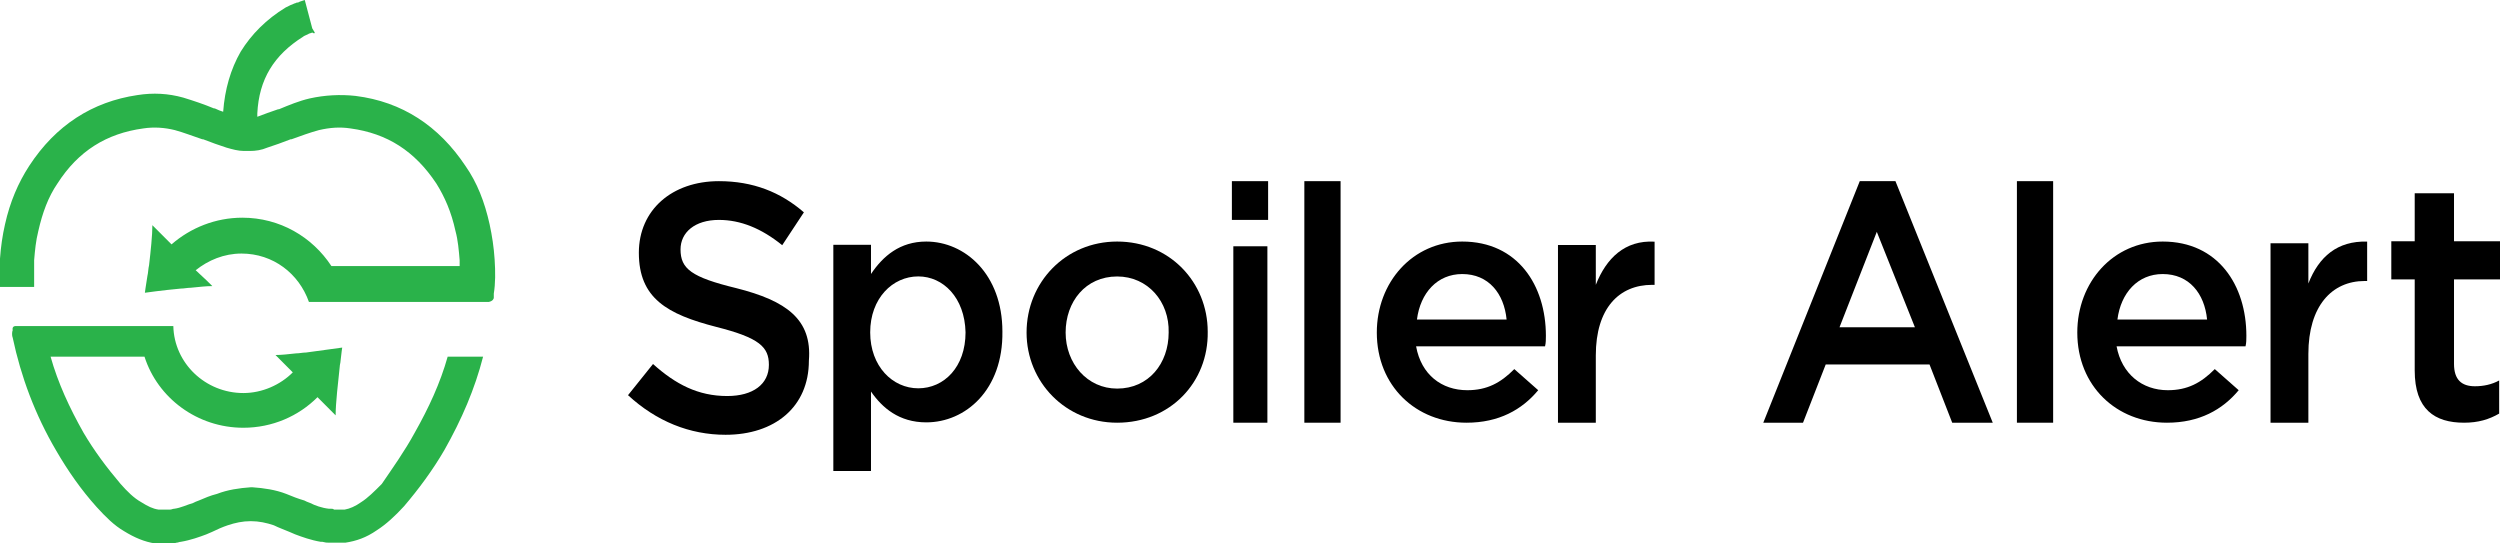 <?xml version="1.0" encoding="UTF-8"?>
<svg width="207px" height="45px" viewBox="0 0 207 45" version="1.1" xmlns="http://www.w3.org/2000/svg" xmlns:xlink="http://www.w3.org/1999/xlink">
    <title>Logos/Spoiler Alert</title>
    <g id="Pages" stroke="none" stroke-width="1" fill="none" fill-rule="evenodd">
        <g id="Homepage" transform="translate(-55, -33)">
            <g id="logos/spoiler-alert" transform="translate(55, 33)">
                <path d="M34.338,35.829 C35.498,33.776 36.453,31.722 37.067,29.532 L40,29.532 C39.318,32.202 38.226,34.734 36.794,37.266 C35.839,38.909 34.679,40.483 33.452,41.92 C32.701,42.741 31.951,43.426 31.201,43.905 C30.314,44.521 29.495,44.795 28.609,44.932 L28.404,44.932 L28.336,44.932 L27.927,44.932 L27.517,44.932 L27.176,44.932 C27.04,44.932 26.972,44.932 26.699,44.863 L26.562,44.863 C25.744,44.726 24.993,44.452 24.448,44.247 C24.311,44.179 24.107,44.11 23.97,44.042 C23.493,43.837 23.084,43.7 22.674,43.494 C22.06,43.289 21.446,43.152 20.764,43.152 C20.082,43.152 19.468,43.289 18.854,43.494 C18.445,43.631 17.968,43.837 17.558,44.042 C17.422,44.11 17.217,44.179 17.081,44.247 C16.535,44.452 15.785,44.726 14.966,44.863 C14.83,44.863 14.762,44.932 14.625,44.932 L14.352,45 L13.056,45 L12.92,45 L12.852,45 C11.965,44.863 11.146,44.521 10.26,43.973 C9.441,43.494 8.759,42.81 8.009,41.989 C6.713,40.551 5.621,38.977 4.666,37.335 C2.893,34.323 1.733,31.175 1.051,27.958 C0.983,27.821 0.983,27.479 1.051,27.342 C0.983,27 1.256,27 1.256,27 L1.256,27 L1.392,27 L1.665,27 L1.665,27 L2.074,27 L3.575,27 L4.803,27 L9.714,27 L11.488,27 L11.488,27 L14.352,27 C14.421,30.08 17.013,32.544 20.15,32.544 C21.719,32.544 23.22,31.859 24.243,30.833 C23.561,30.148 23.015,29.601 22.811,29.395 C23.288,29.395 23.902,29.327 24.516,29.259 C24.789,29.259 25.062,29.19 25.334,29.19 C26.835,28.985 28.336,28.779 28.336,28.779 C28.336,28.779 28.268,29.19 28.199,29.875 C28.199,30.011 28.131,30.217 28.131,30.354 C27.995,31.654 27.79,33.365 27.79,34.392 C27.585,34.186 26.972,33.57 26.289,32.886 C24.721,34.46 22.538,35.418 20.15,35.418 C16.331,35.418 13.056,32.954 11.965,29.532 L4.189,29.532 C4.803,31.722 5.758,33.776 6.917,35.829 C7.804,37.335 8.827,38.703 9.987,40.072 C10.533,40.688 11.078,41.236 11.692,41.578 C12.238,41.92 12.647,42.125 13.125,42.194 L14.011,42.194 L14.08,42.194 C14.216,42.194 14.284,42.125 14.421,42.125 C14.966,42.057 15.512,41.783 15.99,41.646 C16.126,41.578 16.262,41.51 16.467,41.441 C16.944,41.236 17.422,41.03 17.968,40.894 C18.854,40.551 19.809,40.414 20.764,40.346 L20.833,40.346 L20.901,40.346 C21.856,40.414 22.811,40.551 23.697,40.894 C24.175,41.099 24.721,41.304 25.198,41.441 C25.334,41.51 25.471,41.578 25.676,41.646 C26.085,41.852 26.631,42.057 27.244,42.125 L27.449,42.125 C27.517,42.125 27.585,42.125 27.654,42.194 L28.199,42.194 L28.54,42.194 C28.95,42.125 29.427,41.92 29.905,41.578 C30.45,41.236 30.996,40.688 31.61,40.072 C32.497,38.772 33.52,37.335 34.338,35.829 Z" id="Shape" fill="#2AB24A"></path>
                <path d="M40.955,21.478 L40.955,21.478 C40.886,20.442 40.748,19.544 40.541,18.577 C40.127,16.713 39.507,15.124 38.542,13.743 C36.335,10.428 33.302,8.425 29.441,7.942 C28.199,7.804 26.889,7.873 25.648,8.149 C24.752,8.356 23.925,8.702 23.097,9.047 L23.028,9.047 C22.408,9.254 21.856,9.461 21.305,9.669 L21.305,9.392 C21.443,6.561 22.684,4.558 25.097,3.039 C25.166,2.97 25.373,2.901 25.511,2.831 C25.579,2.762 25.717,2.762 25.855,2.693 L25.855,2.693 L25.993,2.762 L25.993,2.762 C25.993,2.762 26.062,2.762 26.062,2.693 L26.062,2.693 L25.855,2.348 L25.235,0 L24.821,0.138 L24.683,0.207 C24.683,0.207 24.683,0.207 24.614,0.207 C24.545,0.207 24.476,0.276 24.407,0.276 C24.201,0.345 23.925,0.483 23.649,0.622 C22.063,1.588 20.822,2.831 19.926,4.282 C19.098,5.732 18.616,7.39 18.478,9.254 C18.271,9.185 18.064,9.116 17.788,8.978 L17.719,8.978 C16.892,8.633 16.065,8.356 15.168,8.08 C13.927,7.735 12.686,7.666 11.376,7.873 C7.653,8.425 4.619,10.359 2.413,13.743 C1.517,15.124 0.827,16.713 0.414,18.577 C0.207,19.475 0.069,20.442 0,21.409 L0,22.721 L0,23.757 L2.827,23.757 L2.827,22.652 L2.827,21.547 C2.896,20.718 2.965,19.959 3.172,19.13 C3.516,17.61 3.999,16.298 4.757,15.193 C6.481,12.5 8.825,11.05 11.859,10.635 C12.755,10.497 13.652,10.566 14.479,10.773 C15.237,10.981 15.927,11.257 16.754,11.533 L16.823,11.533 C17.513,11.809 18.133,12.017 18.754,12.224 C19.236,12.362 19.719,12.5 20.202,12.5 L20.684,12.5 C21.167,12.5 21.649,12.431 22.132,12.224 C22.753,12.017 23.373,11.809 24.063,11.533 L24.132,11.533 C24.89,11.257 25.648,10.981 26.407,10.773 C27.303,10.566 28.131,10.497 29.027,10.635 C32.061,11.05 34.336,12.5 36.128,15.193 C36.818,16.298 37.369,17.541 37.714,19.13 C37.921,19.89 37.99,20.718 38.059,21.547 L38.059,21.616 L38.059,22.03 L27.441,22.03 C25.855,19.613 23.166,18.025 20.064,18.025 C17.857,18.025 15.789,18.854 14.203,20.235 C13.445,19.475 12.824,18.854 12.617,18.646 C12.617,19.475 12.479,20.787 12.342,21.961 C12.273,22.238 12.273,22.583 12.204,22.859 C12.066,23.688 11.997,24.24 11.997,24.24 C11.997,24.24 13.445,24.033 14.962,23.895 C15.237,23.895 15.513,23.826 15.789,23.826 C16.478,23.757 17.099,23.688 17.582,23.688 C17.375,23.481 16.892,22.997 16.203,22.376 C17.237,21.547 18.547,20.994 19.995,20.994 C22.615,20.994 24.752,22.652 25.579,25 L26.062,25 L28.613,25 L30.199,25 L37.99,25 L39.3,25 L40.472,25 C40.817,24.931 40.886,24.724 40.886,24.655 L40.886,24.586 L40.886,24.586 L40.886,24.586 L40.886,24.309 C41.024,23.481 41.024,22.514 40.955,21.478" id="Shape" fill="#2AB24A"></path>
                <path d="M165,35 L161.643,35 L159.763,30.175 L151.17,30.175 L149.29,35 L146,35 L153.989,15 L156.943,15 L165,35 Z M155.399,19.196 L152.311,27.098 L158.555,27.098 L155.399,19.196 Z" id="Shape" fill="#000000"></path>
                <polygon id="Rectangle-path" fill="#000000" points="167 15 170 15 170 35 167 35"></polygon>
                <path d="M179.495,32.309 C181.121,32.309 182.253,31.704 183.384,30.561 L185.364,32.309 C184.02,33.924 182.111,35 179.424,35 C175.253,35 172,31.973 172,27.534 C172,23.363 174.97,20 179.071,20 C183.667,20 186,23.632 186,27.803 C186,28.072 186,28.408 185.929,28.677 L175.253,28.677 C175.677,30.964 177.374,32.309 179.495,32.309 Z M182.747,26.457 C182.535,24.305 181.263,22.691 179.071,22.691 C177.02,22.691 175.606,24.238 175.323,26.457 L182.747,26.457 Z" id="Shape" fill="#000000"></path>
                <path d="M191.133,35 L188,35 L188,20.141 L191.133,20.141 L191.133,23.474 C192,21.252 193.533,19.933 196,20.003 L196,23.266 L195.8,23.266 C193.067,23.266 191.133,25.349 191.133,29.307 L191.133,35 Z" id="Shape" fill="#000000"></path>
                <path d="M203.192,30.13 C203.192,31.433 203.815,31.982 204.923,31.982 C205.615,31.982 206.308,31.845 206.931,31.502 L206.931,34.245 C206.1,34.726 205.2,35 204.023,35 C201.6,35 199.938,33.903 199.938,30.679 L199.938,23.134 L198,23.134 L198,19.978 L199.938,19.978 L199.938,16 L203.192,16 L203.192,19.978 L207,19.978 L207,23.134 L203.192,23.134 L203.192,30.13 Z" id="Shape" fill="#000000"></path>
                <path d="M76.696,34.972 C74.44,34.972 73.047,33.763 72.118,32.42 L72.118,39 L69,39 L69,20.269 L72.118,20.269 L72.118,22.686 C73.113,21.208 74.507,20 76.696,20 C79.881,20 82.999,22.686 82.999,27.452 C83.065,32.286 79.947,34.972 76.696,34.972 M76.033,22.887 C73.91,22.887 72.052,24.7 72.052,27.519 C72.052,30.339 73.91,32.152 76.033,32.152 C78.156,32.152 79.947,30.406 79.947,27.519 C79.881,24.633 78.089,22.887 76.033,22.887" id="Shape" fill="#000000"></path>
                <path d="M92.499,35 C88.234,35 85,31.637 85,27.534 C85,23.363 88.234,20 92.499,20 C96.834,20 99.999,23.363 99.999,27.466 C100.068,31.637 96.903,35 92.499,35 M92.499,22.892 C89.885,22.892 88.234,24.978 88.234,27.534 C88.234,30.09 90.023,32.175 92.499,32.175 C95.114,32.175 96.765,30.09 96.765,27.534 C96.834,24.978 95.045,22.892 92.499,22.892" id="Shape" fill="#000000"></path>
                <path d="M102,18.208 L105,18.208 L105,15 L102,15 L102,18.208 Z M102.12,35 L104.94,35 L104.94,20.392 L102.12,20.392 L102.12,35 Z" id="Shape" fill="#000000"></path>
                <polygon id="Rectangle-path" fill="#000000" points="108 15 111 15 111 35 108 35"></polygon>
                <path d="M121.495,32.309 C123.121,32.309 124.253,31.704 125.384,30.561 L127.364,32.309 C126.02,33.924 124.111,35 121.424,35 C117.253,35 114,31.973 114,27.534 C114,23.363 116.97,20 121.071,20 C125.667,20 128,23.632 128,27.803 C128,28.072 128,28.408 127.929,28.677 L117.253,28.677 C117.677,31.031 119.374,32.309 121.495,32.309 Z M124.747,26.457 C124.535,24.305 123.263,22.691 121.071,22.691 C119.02,22.691 117.606,24.238 117.323,26.457 L124.747,26.457 Z" id="Shape" fill="#000000"></path>
                <path d="M132.133,35 L129,35 L129,20.284 L132.133,20.284 L132.133,23.585 C133,21.384 134.533,19.871 137,20.009 L137,23.585 L136.8,23.585 C134.067,23.585 132.133,25.51 132.133,29.43 L132.133,35 Z" id="Shape" fill="#000000"></path>
                <path d="M60.972,23.86 C57.245,22.953 56.348,22.256 56.348,20.651 C56.348,19.256 57.521,18.209 59.523,18.209 C61.317,18.209 63.042,18.907 64.768,20.302 L66.562,17.581 C64.63,15.907 62.352,15 59.523,15 C55.658,15 52.897,17.372 52.897,20.93 C52.897,24.698 55.244,26.023 59.316,27.07 C62.904,27.977 63.664,28.744 63.664,30.209 C63.664,31.814 62.352,32.791 60.213,32.791 C57.797,32.791 55.934,31.814 54.07,30.14 L52,32.721 C54.347,34.884 57.107,36 60.075,36 C64.147,36 66.976,33.698 66.976,29.86 C67.252,26.442 65.113,24.907 60.972,23.86" id="Shape" fill="#000000"></path>
            </g>
        </g>
    </g>
</svg>